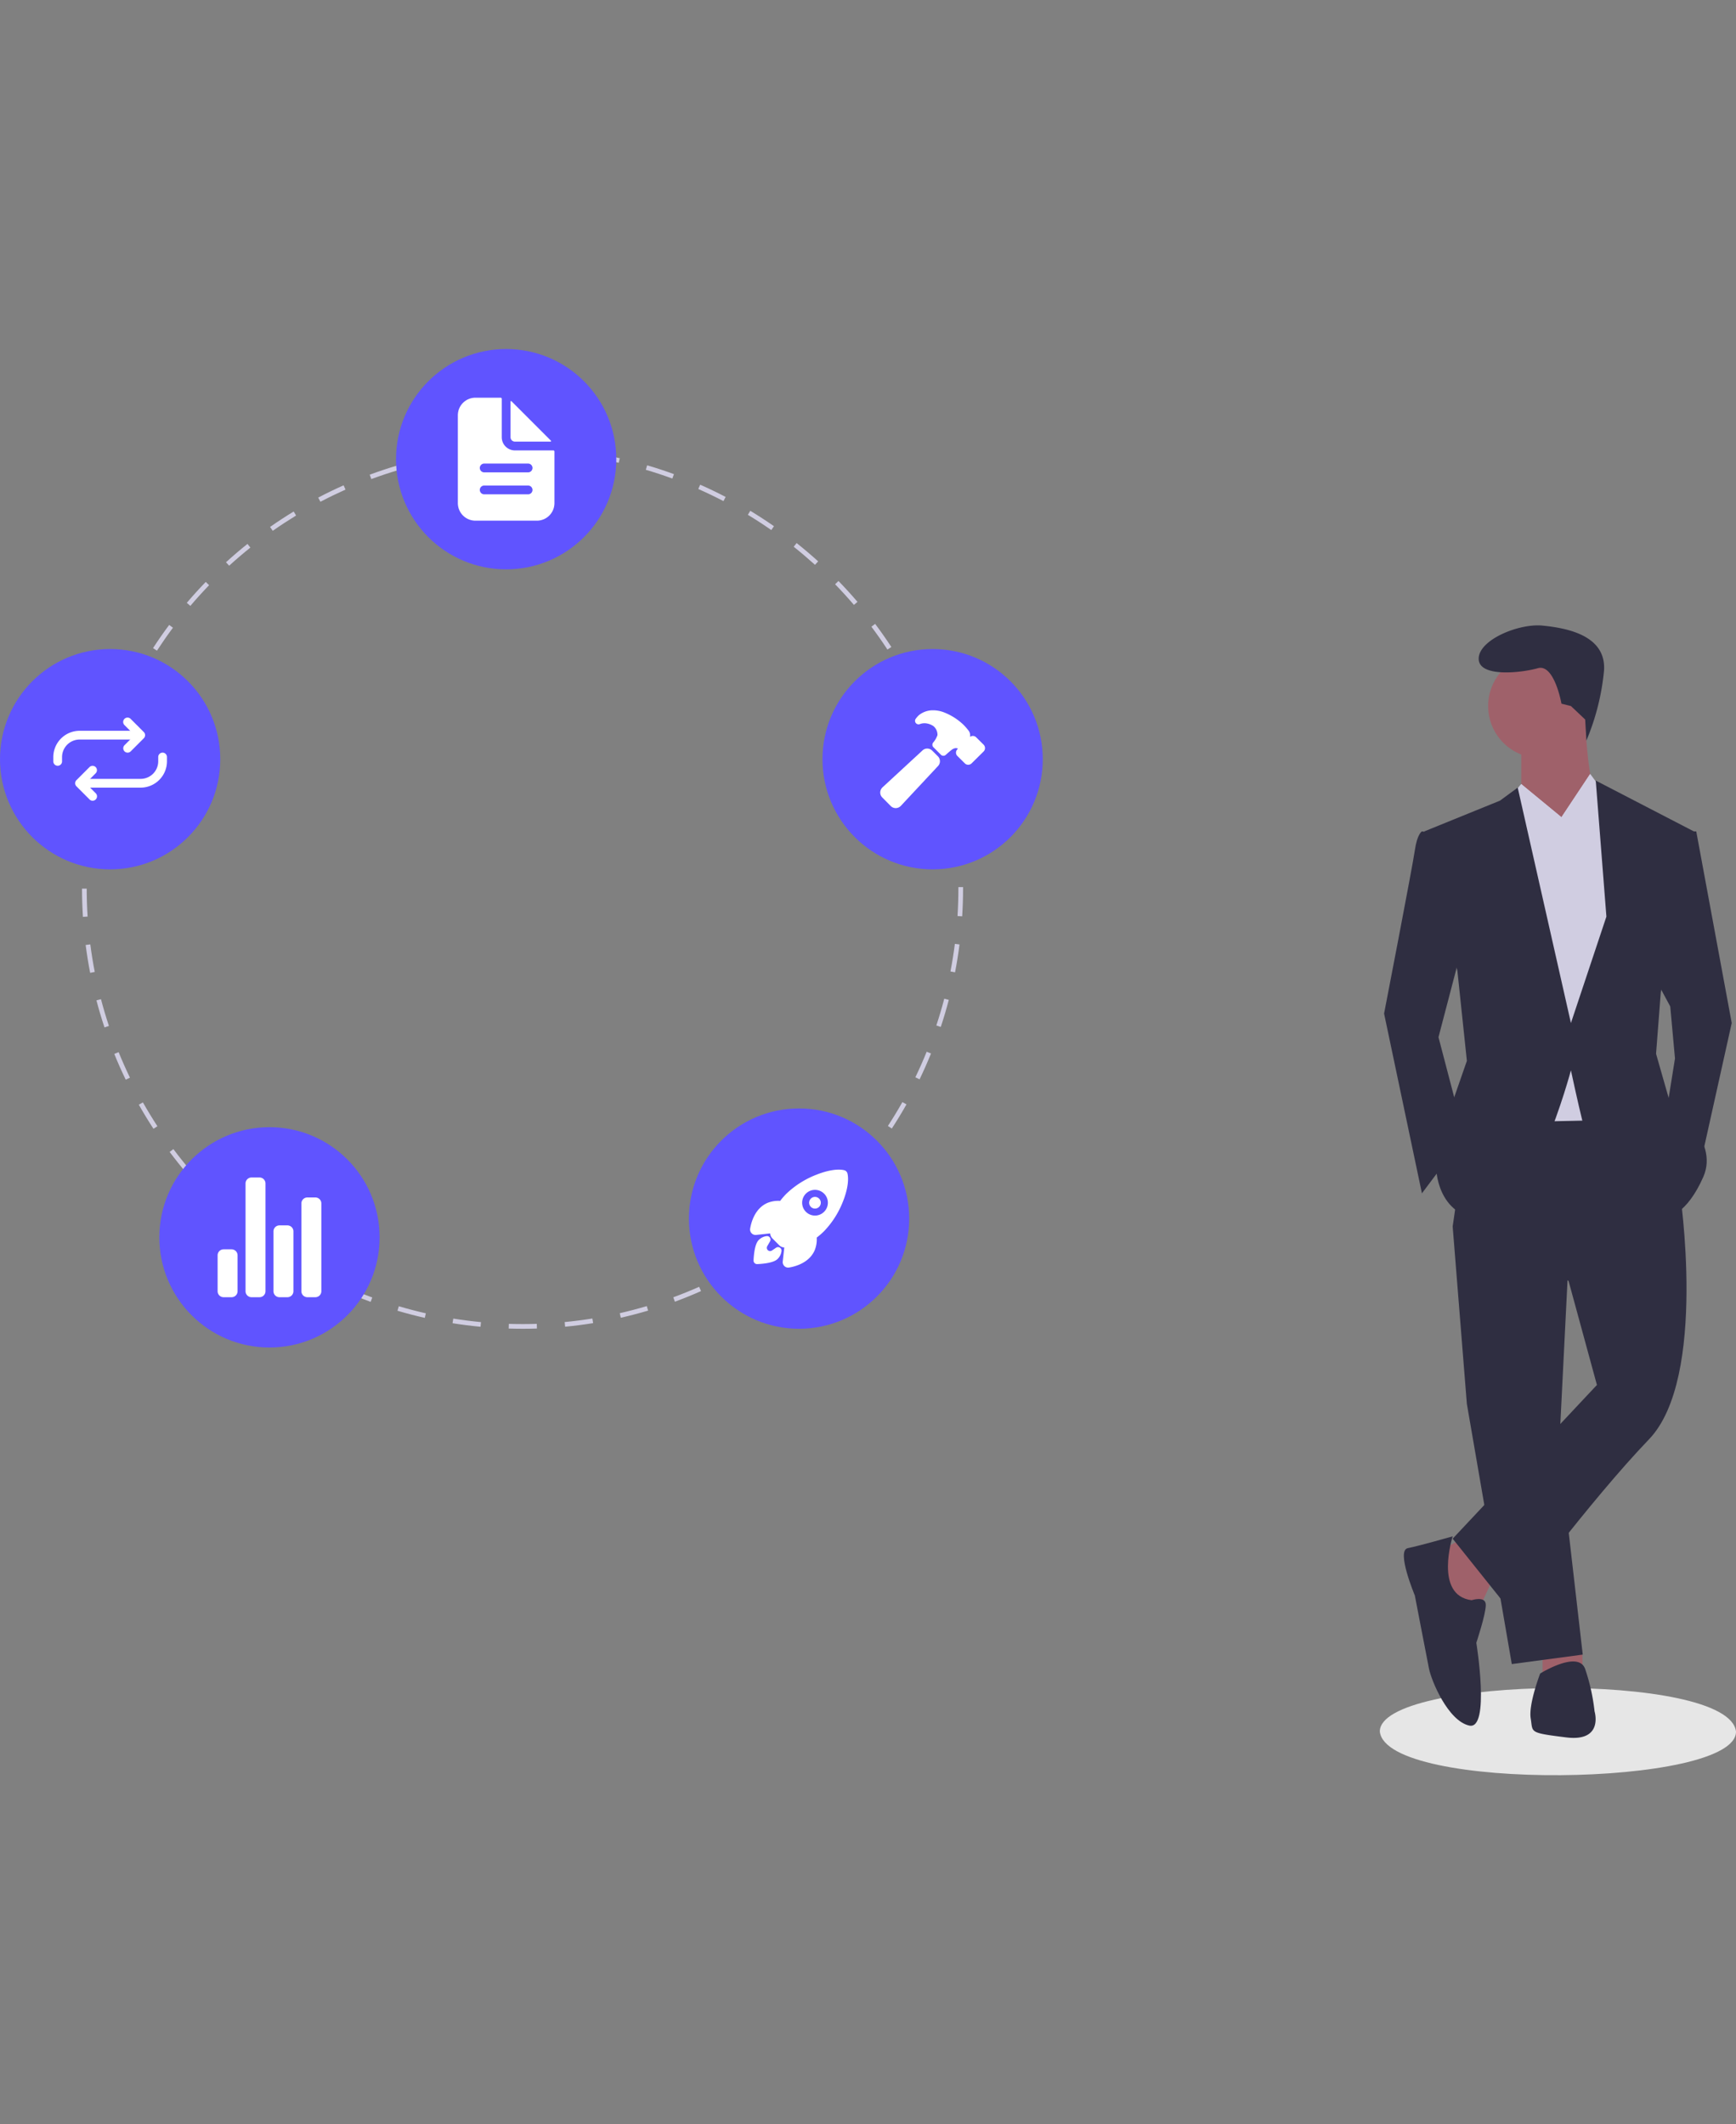 <svg xmlns="http://www.w3.org/2000/svg" xmlns:xlink="http://www.w3.org/1999/xlink" width="403" height="493" viewBox="0 0 403 493"><rect x="0" y="0" width="403" height="493" fill="#808080" stroke="none"/><defs><clipPath id="clip-path"><rect id="&#x41F;&#x440;&#x44F;&#x43C;&#x43E;&#x443;&#x433;&#x43E;&#x43B;&#x44C;&#x43D;&#x438;&#x43A;_304" data-name="&#x41F;&#x440;&#x44F;&#x43C;&#x43E;&#x443;&#x433;&#x43E;&#x43B;&#x44C;&#x43D;&#x438;&#x43A; 304" width="403" height="493" transform="translate(1217 3542)" fill="#fff" stroke="#707070" stroke-width="1"></rect></clipPath></defs><g id="&#x413;&#x440;&#x443;&#x43F;&#x43F;&#x430;_&#x43C;&#x430;&#x441;&#x43E;&#x43A;_40" data-name="&#x413;&#x440;&#x443;&#x43F;&#x43F;&#x430; &#x43C;&#x430;&#x441;&#x43E;&#x43A; 40" transform="translate(-1217 -3542)" clip-path="url(#clip-path)"><g id="undraw_product_iteration_kjok" transform="translate(1217 3623.004)"><path id="&#x41A;&#x43E;&#x43D;&#x442;&#x443;&#x440;_1467" data-name="&#x41A;&#x43E;&#x43D;&#x442;&#x443;&#x440; 1467" d="M527.886,400.166c.123,12.9-81.136,14.077-82.684,0C445.079,387.272,526.338,386.09,527.886,400.166Z" transform="translate(-124.886 -79.294)" fill="#e6e6e6"></path><path id="&#x41A;&#x43E;&#x43D;&#x442;&#x443;&#x440;_1468" data-name="&#x41A;&#x43E;&#x43D;&#x442;&#x443;&#x440; 1468" d="M339.423,276.106l-6.039,3.294,3.843,12.627,6.039.549,3.294-7.137Z" fill="#9f616a"></path><path id="&#x41A;&#x43E;&#x43D;&#x442;&#x443;&#x440;_1469" data-name="&#x41A;&#x43E;&#x43D;&#x442;&#x443;&#x440; 1469" d="M358.089,301.36V307.4l9.333-.549-.13-4.974Z" fill="#9f616a"></path><path id="&#x41A;&#x43E;&#x43D;&#x442;&#x443;&#x440;_1470" data-name="&#x41A;&#x43E;&#x43D;&#x442;&#x443;&#x440; 1470" d="M337.227,203.637l3.294,41.176,10.431,60.39,16.47-2.2-5.49-47.763,2.2-43.92Z" fill="#2f2e41"></path><path id="&#x41A;&#x43E;&#x43D;&#x442;&#x443;&#x440;_1471" data-name="&#x41A;&#x43E;&#x43D;&#x442;&#x443;&#x440; 1471" d="M506.033,252.187l-39.528.549-4.392,30.2,26.9,12.627,6.588,24.156L462.113,355.4l13.176,16.47s18.666-25.254,32.391-39.528,7.137-57.646,7.137-57.646Z" transform="translate(-124.886 -79.294)" fill="#2f2e41"></path><circle id="&#x42D;&#x43B;&#x43B;&#x438;&#x43F;&#x441;_172" data-name="&#x42D;&#x43B;&#x43B;&#x438;&#x43F;&#x441; 172" cx="12.078" cy="12.078" r="12.078" transform="translate(345.462 70.778)" fill="#9f616a"></circle><path id="&#x41A;&#x43E;&#x43D;&#x442;&#x443;&#x440;_1472" data-name="&#x41A;&#x43E;&#x43D;&#x442;&#x443;&#x440; 1472" d="M478.034,170.385v12.078l8.235,13.176s12.627-9.333,9.882-11.529-3.294-19.215-3.294-19.215Z" transform="translate(-124.886 -79.294)" fill="#9f616a"></path><path id="&#x41A;&#x43E;&#x43D;&#x442;&#x443;&#x440;_1473" data-name="&#x41A;&#x43E;&#x43D;&#x442;&#x443;&#x440; 1473" d="M353.148,100.973l-8.235,9.882,3.294,68.625,25.8-.549L378.4,119.09l-5.49-15.372-3.766-5.124-6.665,10.065Z" fill="#d0cde1"></path><path id="&#x41A;&#x43E;&#x43D;&#x442;&#x443;&#x440;_1474" data-name="&#x41A;&#x43E;&#x43D;&#x442;&#x443;&#x440; 1474" d="M464.858,215.952l-6.039,23.058,6.039,23.058-9.882,13.176-8.784-41.724s6.588-34.038,7.137-37.881,1.647-4.392,1.647-4.392l4.392.549Z" transform="translate(-124.886 -79.294)" fill="#2f2e41"></path><path id="&#x41A;&#x43E;&#x43D;&#x442;&#x443;&#x440;_1475" data-name="&#x41A;&#x43E;&#x43D;&#x442;&#x443;&#x440; 1475" d="M383.892,145.442l3.843,7.138,1.1,12.078-2.2,13.725,7.686,12.627,7.686-34.588-8.235-44.47H390.48Z" fill="#2f2e41"></path><path id="&#x41A;&#x43E;&#x43D;&#x442;&#x443;&#x440;_1476" data-name="&#x41A;&#x43E;&#x43D;&#x442;&#x443;&#x440; 1476" d="M462.113,354.851s-7.686,2.2-10.431,2.745,1.647,10.98,1.647,10.98,2.745,14.274,3.294,17.019,4.392,12.078,9.333,13.176,1.647-19.215,1.647-19.215,2.2-6.588,2.2-8.784-3.294-1.1-3.294-1.1C457.721,368.576,462.113,354.851,462.113,354.851Z" transform="translate(-124.886 -79.294)" fill="#2f2e41"></path><path id="&#x41A;&#x43E;&#x43D;&#x442;&#x443;&#x440;_1477" data-name="&#x41A;&#x43E;&#x43D;&#x442;&#x443;&#x440; 1477" d="M480.23,397.124c.549,3.294-.549,3.294,8.235,4.392s6.588-6.039,6.588-6.039a46.133,46.133,0,0,0-2.2-9.882c-1.647-4.392-10.431,1.1-10.431,1.1S479.681,393.83,480.23,397.124Z" transform="translate(-124.886 -79.294)" fill="#2f2e41"></path><path id="&#x41A;&#x43E;&#x43D;&#x442;&#x443;&#x440;_1478" data-name="&#x41A;&#x43E;&#x43D;&#x442;&#x443;&#x440; 1478" d="M492.872,165.278l.286,4.883a55.267,55.267,0,0,0,4.092-16.246c.549-8.235-8.784-9.882-14.274-10.431s-14.823,3.294-14.823,7.686,9.882,3.294,13.725,2.2,5.49,8.235,5.49,8.235l2.2.549Z" transform="translate(-124.886 -79.294)" fill="#2f2e41"></path><path id="&#x41A;&#x43E;&#x43D;&#x442;&#x443;&#x440;_1479" data-name="&#x41A;&#x43E;&#x43D;&#x442;&#x443;&#x440; 1479" d="M349.908,104.861l3.24-3.888,9.333,7.686-9.333,6.588Z" fill="#d0cde1"></path><path id="&#x41A;&#x43E;&#x43D;&#x442;&#x443;&#x440;_1480" data-name="&#x41A;&#x43E;&#x43D;&#x442;&#x443;&#x440; 1480" d="M372.912,103.718l-3.843-4.941-6.588,9.882,8.235,6.039Z" fill="#d0cde1"></path><path id="&#x41A;&#x43E;&#x43D;&#x442;&#x443;&#x440;_1481" data-name="&#x41A;&#x43E;&#x43D;&#x442;&#x443;&#x440; 1481" d="M463.211,223.638l2.2,20.862-4.392,12.627-2.745,12.078s0,11.529,10.98,12.078S489.563,246.7,489.563,246.7s1.647,7.686,2.745,12.078,19.764,21.96,19.764,21.96,4.392-.549,8.235-9.333-7.686-17.019-7.686-17.019l-3.294-11.529,1.1-14.274,7.686-37.332-22.784-11.8,2.471,31.568-8.235,24.705L477.211,181.09l-4.118,3.02-17.568,7.137Z" transform="translate(-124.886 -79.294)" fill="#2f2e41"></path><path id="&#x41A;&#x43E;&#x43D;&#x442;&#x443;&#x440;_1482" data-name="&#x41A;&#x43E;&#x43D;&#x442;&#x443;&#x440; 1482" d="M246.239,306.676c-1.086-.009-2.184-.016-3.262-.049l.033-1.087c1.067.033,2.159.048,3.229.049s2.17-.018,3.257-.053l.035,1.087C248.433,306.658,247.325,306.676,246.239,306.676Zm-9.8-.46c-2.166-.205-4.353-.483-6.5-.826l.172-1.074c2.125.339,4.289.614,6.432.817Zm19.633-.012-.1-1.083c2.142-.205,4.306-.483,6.431-.825l.173,1.074c-2.148.346-4.335.626-6.5.834ZM223.5,304.15c-2.121-.481-4.254-1.037-6.342-1.654l.308-1.043c2.065.61,4.176,1.161,6.274,1.636Zm45.5-.027-.242-1.06c2.1-.48,4.213-1.033,6.272-1.644l.31,1.043c-2.081.618-4.214,1.177-6.34,1.661Zm-58.067-3.686c-2.046-.752-4.094-1.579-6.085-2.461l.44-.994c1.97.871,4,1.69,6.02,2.434Zm70.626-.042-.376-1.021c2.012-.741,4.03-1.56,6-2.433l.441.994c-1.99.883-4.03,1.71-6.064,2.46Zm-82.623-5.266c-1.926-1.005-3.849-2.089-5.715-3.22l.564-.931c1.847,1.12,3.749,2.192,5.654,3.186Zm94.583-.04-.5-.964c1.9-.994,3.8-2.065,5.641-3.185l.565.93c-1.862,1.132-3.78,2.214-5.7,3.219Zm-105.794-6.76c-1.784-1.245-3.551-2.565-5.254-3.923l.678-.851c1.685,1.344,3.434,2.65,5.2,3.881Zm116.982-.039-.624-.891c1.764-1.233,3.511-2.539,5.192-3.881l.679.85c-1.7,1.357-3.464,2.676-5.247,3.922Zm-127.229-8.134c-1.612-1.464-3.2-3-4.711-4.557l.781-.758c1.5,1.544,3.066,3.061,4.661,4.51Zm137.464-.038-.732-.805c1.592-1.445,3.159-2.964,4.658-4.511l.781.756c-1.515,1.565-3.1,3.1-4.707,4.56Zm-146.585-9.367c-1.412-1.655-2.788-3.377-4.092-5.117l.871-.652c1.29,1.722,2.651,3.426,4.048,5.063Zm155.7-.045-.828-.705c1.4-1.639,2.759-3.345,4.048-5.069l.871.651c-1.3,1.743-2.68,3.467-4.092,5.123ZM160.514,260.267c-1.19-1.823-2.336-3.7-3.4-5.594l.947-.535c1.057,1.869,2.191,3.732,3.368,5.535Zm171.4-.059-.912-.594c1.178-1.807,2.311-3.672,3.369-5.546l.948.534c-1.069,1.894-2.215,3.78-3.406,5.605Zm-177.84-11.335c-.947-1.958-1.841-3.97-2.658-5.982l1.008-.409c.809,1.989,1.693,3.98,2.63,5.917Zm184.284-.085-.98-.473c.936-1.94,1.821-3.936,2.631-5.935l1.008.408c-.818,2.02-1.713,4.039-2.659,6ZM149.143,236.743c-.688-2.066-1.317-4.18-1.869-6.283l1.052-.276c.546,2.08,1.168,4.171,1.849,6.215Zm194.139-.115-1.033-.342c.677-2.042,1.3-4.133,1.841-6.217l1.053.275c-.551,2.107-1.178,4.221-1.862,6.284ZM145.814,224.072c-.416-2.134-.767-4.311-1.045-6.469l1.079-.139c.275,2.136.623,4.289,1.034,6.4Zm200.781-.12-1.068-.206c.408-2.111.754-4.265,1.026-6.4l1.079.138c-.276,2.16-.626,4.337-1.039,6.47ZM144.139,211.08c-.139-2.168-.211-4.373-.214-6.551h1.088c0,2.156.074,4.336.212,6.482Zm204.115-.122-1.086-.069c.135-2.144.2-4.324.2-6.48v-.239h1.088v.235c0,2.183-.07,4.386-.206,6.553ZM145.21,198.047l-1.086-.067c.135-2.173.341-4.368.614-6.525l1.079.136C145.548,193.725,145.344,195.9,145.21,198.047Zm201.944-.357c-.141-2.15-.353-4.322-.63-6.453l1.078-.14c.28,2.154.495,4.348.637,6.522Zm-200.318-12.5-1.068-.206c.41-2.135.9-4.286,1.444-6.392l1.053.274C147.723,180.948,147.243,183.076,146.836,185.189Zm198.645-.351c-.414-2.114-.9-4.24-1.451-6.319l1.052-.277c.555,2.1,1.048,4.251,1.467,6.387ZM150.1,172.645l-1.033-.341c.683-2.067,1.443-4.141,2.26-6.164l1.009.407C151.527,168.549,150.775,170.6,150.1,172.645Zm192.076-.339c-.683-2.042-1.441-4.088-2.253-6.08l1.007-.411c.821,2.014,1.588,4.081,2.278,6.145Zm-187.216-11.7-.981-.472c.944-1.962,1.964-3.919,3.033-5.818l.948.534C156.9,156.732,155.892,158.668,154.959,160.609Zm182.326-.3c-.937-1.932-1.95-3.861-3.013-5.735l.947-.537c1.074,1.893,2.1,3.844,3.044,5.8ZM161.322,149.3l-.912-.593c1.186-1.824,2.448-3.634,3.75-5.38l.872.65C163.744,145.707,162.5,147.5,161.322,149.3Zm169.575-.256c-1.177-1.8-2.429-3.583-3.722-5.306l.87-.653c1.307,1.741,2.573,3.546,3.763,5.363Zm-161.822-10.14-.829-.7c1.409-1.658,2.89-3.292,4.4-4.856l.783.756C171.935,135.65,170.469,137.267,169.075,138.907Zm154.046-.224c-1.4-1.635-2.869-3.247-4.369-4.791l.78-.758c1.517,1.56,3,3.189,4.416,4.842Zm-145.037-9.1-.733-.8c1.61-1.466,3.286-2.9,4.983-4.256l.68.849c-1.678,1.343-3.337,2.759-4.93,4.21Zm136-.2c-1.6-1.444-3.259-2.857-4.945-4.2l.678-.852c1.7,1.356,3.385,2.783,5,4.243Zm-125.883-7.9-.624-.891c1.78-1.248,3.625-2.454,5.482-3.585l.566.929C191.788,119.059,189.963,120.253,188.2,121.486Zm115.735-.173c-1.771-1.233-3.6-2.422-5.441-3.535l.563-.931c1.859,1.125,3.71,2.327,5.5,3.573Zm-104.674-6.566-.505-.964c1.923-1.009,3.906-1.969,5.892-2.853l.443.994C203.126,112.8,201.165,113.749,199.263,114.748Zm93.575-.149c-1.911-.994-3.879-1.94-5.852-2.81l.439-1c1.994.879,3.984,1.835,5.915,2.84Zm-81.749-5.114-.378-1.021c2.04-.755,4.132-1.453,6.217-2.074l.311,1.043c-2.063.615-4.133,1.306-6.15,2.052Zm69.875-.124c-2.022-.74-4.094-1.423-6.158-2.03l.307-1.044c2.086.614,4.181,1.3,6.225,2.052Zm-57.455-3.579-.243-1.06c2.117-.485,4.281-.908,6.432-1.257l.174,1.074C227.743,104.884,225.6,105.3,223.508,105.782Zm45.021-.079c-2.1-.473-4.24-.883-6.368-1.221l.171-1.075c2.15.341,4.316.756,6.436,1.234Zm-32.228-2-.105-1.083c2.16-.21,4.36-.353,6.539-.425l.036,1.087c-2.156.072-4.333.213-6.47.42Zm19.427-.034c-2.14-.2-4.318-.334-6.471-.4l.032-1.087c2.176.065,4.377.2,6.54.4Z" transform="translate(-124.886 -79.294)" fill="#d0cde1"></path><circle id="&#x42D;&#x43B;&#x43B;&#x438;&#x43F;&#x441;_173" data-name="&#x42D;&#x43B;&#x43B;&#x438;&#x43F;&#x441; 173" cx="25.567" cy="25.567" r="25.567" transform="translate(91.932)" fill="#6054ff"></circle><circle id="&#x42D;&#x43B;&#x43B;&#x438;&#x43F;&#x441;_174" data-name="&#x42D;&#x43B;&#x43B;&#x438;&#x43F;&#x441; 174" cx="25.567" cy="25.567" r="25.567" transform="translate(190.936 69.629)" fill="#6054ff"></circle><circle id="&#x42D;&#x43B;&#x43B;&#x438;&#x43F;&#x441;_175" data-name="&#x42D;&#x43B;&#x43B;&#x438;&#x43F;&#x441; 175" cx="25.567" cy="25.567" r="25.567" transform="translate(159.929 176.249)" fill="#6054ff"></circle><circle id="&#x42D;&#x43B;&#x43B;&#x438;&#x43F;&#x441;_176" data-name="&#x42D;&#x43B;&#x43B;&#x438;&#x43F;&#x441; 176" cx="25.567" cy="25.567" r="25.567" transform="translate(36.99 180.6)" fill="#6054ff"></circle><circle id="&#x42D;&#x43B;&#x43B;&#x438;&#x43F;&#x441;_177" data-name="&#x42D;&#x43B;&#x43B;&#x438;&#x43F;&#x441; 177" cx="25.567" cy="25.567" r="25.567" transform="translate(0 69.629)" fill="#6054ff"></circle><path id="&#x41A;&#x43E;&#x43D;&#x442;&#x443;&#x440;_1483" data-name="&#x41A;&#x43E;&#x43D;&#x442;&#x443;&#x440; 1483" d="M253.341,102.823h-8.918a3.058,3.058,0,0,1-3.058-3.058V90.847a.255.255,0,0,0-.255-.255h-5.86a4.077,4.077,0,0,0-4.077,4.077v20.384a4.077,4.077,0,0,0,4.077,4.077h14.269a4.077,4.077,0,0,0,4.077-4.077V103.077a.255.255,0,0,0-.255-.255Zm-5.86,10.192H237.289a1.019,1.019,0,0,1,0-2.038h10.192a1.019,1.019,0,0,1,0,2.038Zm0-5.1H237.289a1.019,1.019,0,0,1,0-2.038h10.192a1.019,1.019,0,1,1,0,2.038Z" transform="translate(-124.886 -79.294)" fill="#fff"></path><path id="&#x41A;&#x43E;&#x43D;&#x442;&#x443;&#x440;_1484" data-name="&#x41A;&#x43E;&#x43D;&#x442;&#x443;&#x440; 1484" d="M252.782,100.567l-9.161-9.161a.127.127,0,0,0-.217.09v8.269a1.019,1.019,0,0,0,1.019,1.019h8.269a.127.127,0,0,0,.09-.217Z" transform="translate(-124.886 -79.294)" fill="#fff"></path><path id="&#x41A;&#x43E;&#x43D;&#x442;&#x443;&#x440;_1485" data-name="&#x41A;&#x43E;&#x43D;&#x442;&#x443;&#x440; 1485" d="M314.08,276.073a1.355,1.355,0,1,0,.958.4A1.355,1.355,0,0,0,314.08,276.073Z" transform="translate(-124.886 -79.294)" fill="#fff"></path><path id="&#x41A;&#x43E;&#x43D;&#x442;&#x443;&#x440;_1486" data-name="&#x41A;&#x43E;&#x43D;&#x442;&#x443;&#x440; 1486" d="M321.624,270.655v0a1.036,1.036,0,0,0-.768-.777c-1.513-.369-3.893.024-6.53,1.08a21,21,0,0,0-6.832,4.326,16.278,16.278,0,0,0-1.5,1.717,6.654,6.654,0,0,0-2.973.478c-2.931,1.29-3.768,4.591-3.991,5.947a1.269,1.269,0,0,0,1.38,1.472h.007l3.265-.356c0,.042.009.08.012.115a1.744,1.744,0,0,0,.5,1.052l1.594,1.595a1.74,1.74,0,0,0,1.051.5l.109.012-.355,3.261v.007a1.269,1.269,0,0,0,1.132,1.393q.059.006.117.007a1.279,1.279,0,0,0,.211-.017c1.363-.219,4.663-1.046,5.949-3.993a6.714,6.714,0,0,0,.48-2.962,15.986,15.986,0,0,0,1.723-1.5,20.849,20.849,0,0,0,4.331-6.778C321.588,274.623,321.983,272.225,321.624,270.655Zm-5.435,8.878a2.983,2.983,0,1,1,0-4.219l0,0a2.96,2.96,0,0,1,.032,4.185Z" transform="translate(-124.886 -79.294)" fill="#fff"></path><path id="&#x41A;&#x43E;&#x43D;&#x442;&#x443;&#x440;_1487" data-name="&#x41A;&#x43E;&#x43D;&#x442;&#x443;&#x440; 1487" d="M305.606,287.731a.812.812,0,0,0-.558.136c-.324.222-.65.441-.979.655A.758.758,0,0,1,303,287.506l.617-1.066a.812.812,0,0,0-.77-1.265,3.11,3.11,0,0,0-1.809.886c-.186.186-.751.752-1.055,2.907a18.169,18.169,0,0,0-.163,1.867.812.812,0,0,0,.791.833h.041a18.261,18.261,0,0,0,1.868-.162c2.156-.3,2.722-.87,2.907-1.056a3.071,3.071,0,0,0,.883-1.814.812.812,0,0,0-.707-.9Z" transform="translate(-124.886 -79.294)" fill="#fff"></path><path id="&#x41A;&#x43E;&#x43D;&#x442;&#x443;&#x440;_1488" data-name="&#x41A;&#x43E;&#x43D;&#x442;&#x443;&#x440; 1488" d="M178.645,299.354h-1.852a1.389,1.389,0,0,1-1.389-1.389v-8.336a1.389,1.389,0,0,1,1.389-1.389h1.852a1.389,1.389,0,0,1,1.389,1.389v8.336A1.389,1.389,0,0,1,178.645,299.354Z" transform="translate(-124.886 -79.294)" fill="#fff"></path><path id="&#x41A;&#x43E;&#x43D;&#x442;&#x443;&#x440;_1489" data-name="&#x41A;&#x43E;&#x43D;&#x442;&#x443;&#x440; 1489" d="M191.611,299.354h-1.852a1.389,1.389,0,0,1-1.389-1.389V284.072a1.389,1.389,0,0,1,1.389-1.389h1.852A1.389,1.389,0,0,1,193,284.072v13.893A1.389,1.389,0,0,1,191.611,299.354Z" transform="translate(-124.886 -79.294)" fill="#fff"></path><path id="&#x41A;&#x43E;&#x43D;&#x442;&#x443;&#x440;_1490" data-name="&#x41A;&#x43E;&#x43D;&#x442;&#x443;&#x440; 1490" d="M198.095,299.354h-1.852a1.389,1.389,0,0,1-1.389-1.389V277.589a1.389,1.389,0,0,1,1.389-1.389h1.852a1.389,1.389,0,0,1,1.389,1.389v20.376a1.389,1.389,0,0,1-1.389,1.389Z" transform="translate(-124.886 -79.294)" fill="#fff"></path><path id="&#x41A;&#x43E;&#x43D;&#x442;&#x443;&#x440;_1491" data-name="&#x41A;&#x43E;&#x43D;&#x442;&#x443;&#x440; 1491" d="M185.128,299.354h-1.852a1.389,1.389,0,0,1-1.389-1.389V272.957a1.389,1.389,0,0,1,1.389-1.389h1.852a1.389,1.389,0,0,1,1.389,1.389v25.008a1.389,1.389,0,0,1-1.389,1.389Z" transform="translate(-124.886 -79.294)" fill="#fff"></path><path id="&#x41A;&#x43E;&#x43D;&#x442;&#x443;&#x440;_1492" data-name="&#x41A;&#x43E;&#x43D;&#x442;&#x443;&#x440; 1492" d="M342.613,173.82,341.29,172.5A1.622,1.622,0,0,0,339,172.49l-9.2,8.492a1.719,1.719,0,0,0-.575,1.169,1.628,1.628,0,0,0,.467,1.213l1.977,2,0,0a1.637,1.637,0,0,0,1.15.477h.06a1.7,1.7,0,0,0,1.174-.566l8.551-9.159a1.622,1.622,0,0,0,.01-2.294Z" transform="translate(-124.886 -79.294)" fill="#fff"></path><path id="&#x41A;&#x43E;&#x43D;&#x442;&#x443;&#x440;_1493" data-name="&#x41A;&#x43E;&#x43D;&#x442;&#x443;&#x440; 1493" d="M353.25,171.144l-.016-.016-1.737-1.719a1.088,1.088,0,0,0-.775-.317,1.11,1.11,0,0,0-.648.21c0-.022,0-.043,0-.062a1.853,1.853,0,0,0-.264-1.278,13.077,13.077,0,0,0-1.257-1.457l0,0a13.72,13.72,0,0,0-4.4-2.835,7.073,7.073,0,0,0-2.69-.53,5.128,5.128,0,0,0-3.282,1.15,6.078,6.078,0,0,0-.719.822.811.811,0,0,0,.945,1.234,3.773,3.773,0,0,1,.435-.133,3.218,3.218,0,0,1,.935-.058,3.932,3.932,0,0,1,1.809.663,2.605,2.605,0,0,1,.926,2.083,5.407,5.407,0,0,1-1.014,1.748.811.811,0,0,0,.074,1.064l1.744,1.744a.811.811,0,0,0,1.115.031c.493-.44,1.244-1.1,1.507-1.267a1.888,1.888,0,0,1,.745-.294.972.972,0,0,1,.572.121.063.063,0,0,1-.016.048l-.092.088-.015.014a1.091,1.091,0,0,0,0,1.543l.005.005,1.737,1.719a1.087,1.087,0,0,0,.774.317,1.1,1.1,0,0,0,.772-.314l2.813-2.779.028-.03a1.109,1.109,0,0,0-.014-1.509Z" transform="translate(-124.886 -79.294)" fill="#fff"></path><path id="&#x41A;&#x43E;&#x43D;&#x442;&#x443;&#x440;_1494" data-name="&#x41A;&#x43E;&#x43D;&#x442;&#x443;&#x440; 1494" d="M154.512,172.968a1.015,1.015,0,0,1-.718-1.732l2.327-2.327-2.327-2.327a1.015,1.015,0,1,1,1.435-1.435l3.044,3.045a1.015,1.015,0,0,1,0,1.435l-3.045,3.045A1.012,1.012,0,0,1,154.512,172.968Z" transform="translate(-124.886 -79.294)" fill="#fff"></path><path id="&#x41A;&#x43E;&#x43D;&#x442;&#x443;&#x440;_1495" data-name="&#x41A;&#x43E;&#x43D;&#x442;&#x443;&#x440; 1495" d="M138.275,176.012A1.015,1.015,0,0,1,137.26,175v-1.015a6.119,6.119,0,0,1,6.086-6.089h13.2a1.015,1.015,0,0,1,0,2.03H143.349a4.084,4.084,0,0,0-4.059,4.062V175a1.015,1.015,0,0,1-1.015,1.015Z" transform="translate(-124.886 -79.294)" fill="#fff"></path><path id="&#x41A;&#x43E;&#x43D;&#x442;&#x443;&#x440;_1496" data-name="&#x41A;&#x43E;&#x43D;&#x442;&#x443;&#x440; 1496" d="M146.394,184.131a1.012,1.012,0,0,1-.718-.3l-3.045-3.045a1.015,1.015,0,0,1,0-1.435l3.045-3.045a1.015,1.015,0,0,1,1.435,1.435l-2.327,2.327,2.327,2.327a1.015,1.015,0,0,1-.718,1.732Z" transform="translate(-124.886 -79.294)" fill="#fff"></path><path id="&#x41A;&#x43E;&#x43D;&#x442;&#x443;&#x440;_1497" data-name="&#x41A;&#x43E;&#x43D;&#x442;&#x443;&#x440; 1497" d="M144.364,181.086a1.015,1.015,0,0,1,0-2.03h13.193a4.084,4.084,0,0,0,4.059-4.062v-1.012a1.015,1.015,0,1,1,2.03,0V175a6.119,6.119,0,0,1-6.086,6.089Z" transform="translate(-124.886 -79.294)" fill="#fff"></path></g></g></svg>